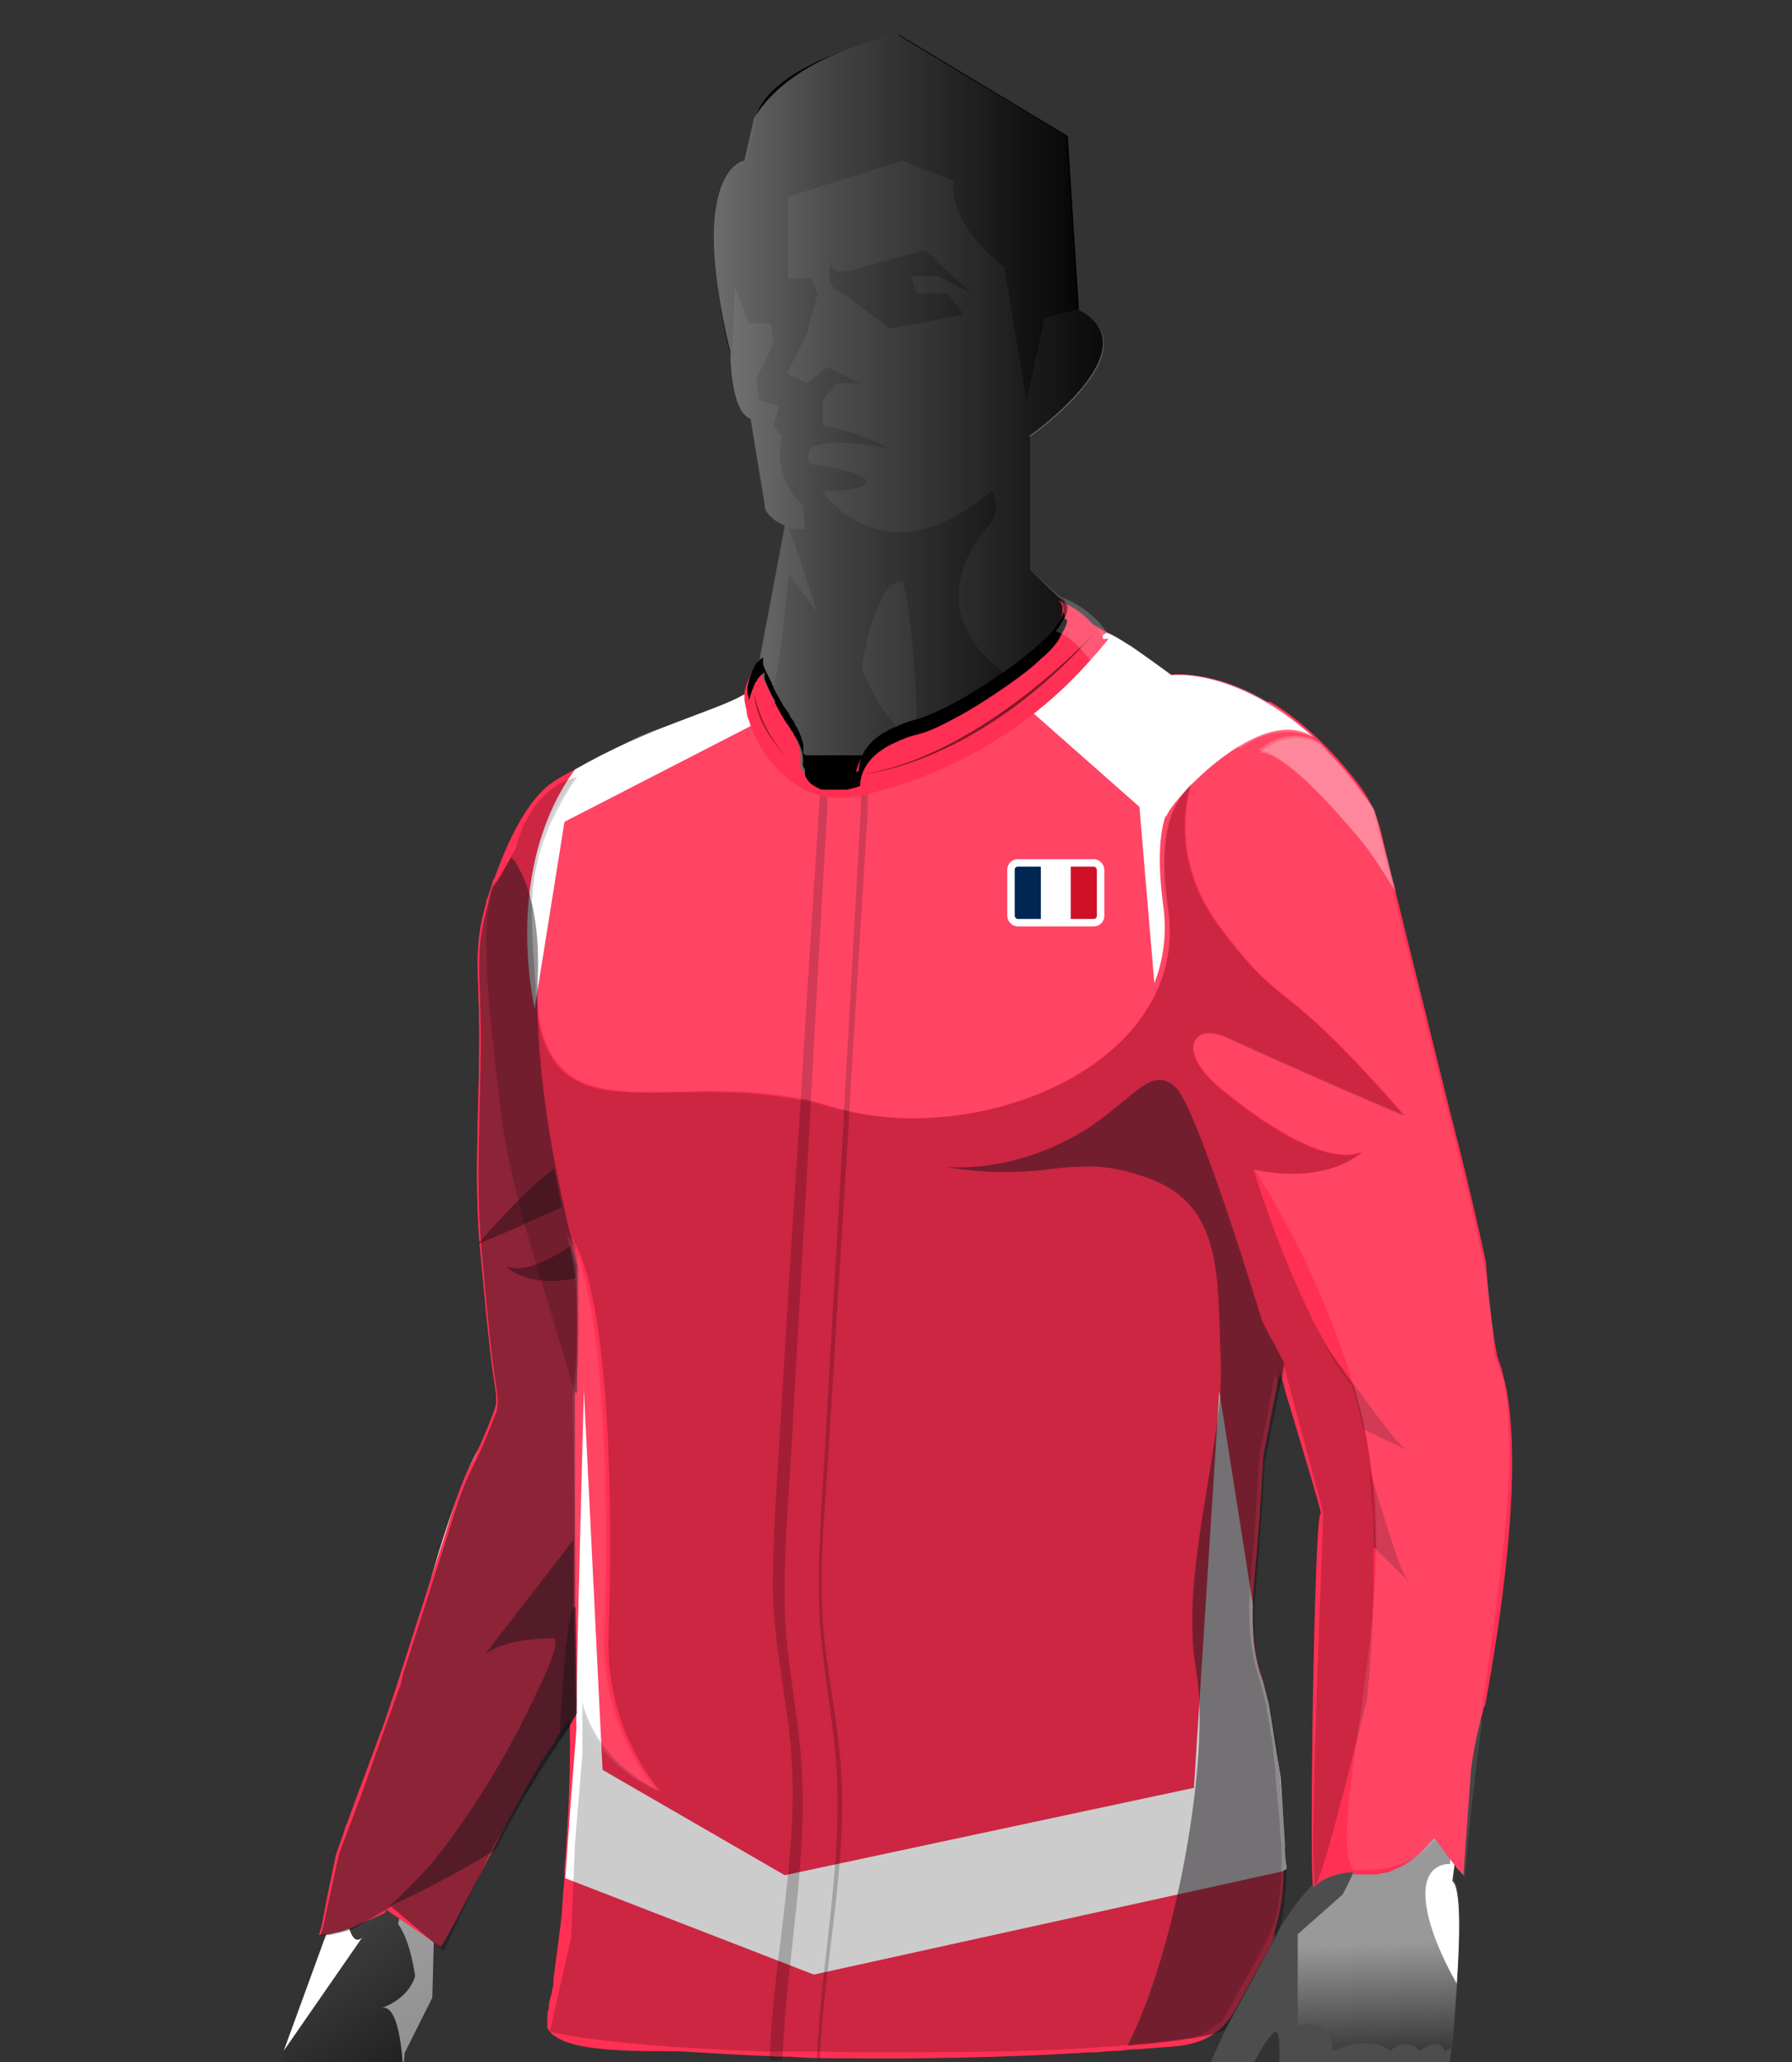 <?xml version="1.0" encoding="UTF-8"?>
<svg xmlns="http://www.w3.org/2000/svg" version="1.1" xmlns:xlink="http://www.w3.org/1999/xlink" viewBox="0 0 240 276">
  <rect x="0" y="0" width="240" height="276" fill="#333333" stroke="none"/>
  <defs>
    <style>
      .cls-1 {
        fill: #666;
      }

      .cls-1, .cls-2, .cls-3, .cls-4, .cls-5, .cls-6, .cls-7, .cls-8, .cls-9, .cls-10, .cls-11 {
        isolation: isolate;
      }

      .cls-1, .cls-4, .cls-6 {
        mix-blend-mode: multiply;
      }

      .cls-12 {
        fill: url(#linear-gradient-2);
      }

      .cls-13 {
        fill: #002654;
      }

      .cls-14 {
        fill: #ff3053;
      }

      .cls-15, .cls-16, .cls-5, .cls-9, .cls-11 {
        fill: #fff;
      }

      .cls-17 {
        fill: none;
        stroke: #fff;
        stroke-miterlimit: 10;
      }

      .cls-16 {
        stroke: #d9dadb;
        stroke-width: .2px;
      }

      .cls-18, .cls-8, .cls-11 {
        opacity: .2;
      }

      .cls-2, .cls-5, .cls-6, .cls-10, .cls-19 {
        opacity: .5;
      }

      .cls-2, .cls-6 {
        fill: #1a171b;
      }

      .cls-20 {
        fill: url(#radial-gradient);
      }

      .cls-21 {
        fill: url(#linear-gradient-3);
      }

      .cls-4 {
        fill: url(#linear-gradient-4);
      }

      .cls-7 {
        opacity: .4;
      }

      .cls-22 {
        opacity: .9;
      }

      .cls-23 {
        fill: #ce1126;
      }

      .cls-9 {
        opacity: 0;
      }

      .cls-24 {
        opacity: .1;
      }

      .cls-25 {
        fill: url(#linear-gradient);
      }
    </style>
    <linearGradient id="linear-gradient" x1="57.5" y1="-762.9" x2="85.9" y2="-805.9" gradientTransform="translate(0 -524) scale(1 -1)" gradientUnits="userSpaceOnUse">
      <stop offset="0" stop-color="#4d4d4d"/>
      <stop offset="1" stop-color="#000"/>
    </linearGradient>
    <linearGradient id="linear-gradient-2" x1="182.1" y1="2442.9" x2="183.7" y2="2387.7" gradientTransform="translate(0 -2218)" gradientUnits="userSpaceOnUse">
      <stop offset="0" stop-color="#4d4d4d"/>
      <stop offset="1" stop-color="#000"/>
    </linearGradient>
    <linearGradient id="linear-gradient-3" x1="189" y1="-783.9" x2="190" y2="-807.3" gradientTransform="translate(0 -524) scale(1 -1)" gradientUnits="userSpaceOnUse">
      <stop offset="0" stop-color="#999"/>
      <stop offset="1" stop-color="#000"/>
    </linearGradient>
    <radialGradient id="radial-gradient" cx="-4049.4" cy="15135.1" fx="-4049.4" fy="15135.1" r="24.4" gradientTransform="translate(-2602.9 -4182) rotate(-83.4) scale(1 .2)" gradientUnits="userSpaceOnUse">
      <stop offset="0" stop-color="#e9e9e9"/>
      <stop offset="1" stop-color="#999"/>
    </radialGradient>
    <linearGradient id="linear-gradient-4" x1="95.7" y1="-576.9" x2="147.9" y2="-576.9" gradientTransform="translate(0 -524) scale(1 -1)" gradientUnits="userSpaceOnUse">
      <stop offset="0" stop-color="#787878"/>
      <stop offset=".3" stop-color="#4a4a4a"/>
      <stop offset=".8" stop-color="#141414"/>
      <stop offset="1" stop-color="#000"/>
    </linearGradient>
  </defs>
  <!-- Generator: Adobe Illustrator 28.7.3, SVG Export Plug-In . SVG Version: 1.2.0 Build 164)  -->
  <g>
    <g id="Layer_1">
      <g id="Layer_1-2" data-name="Layer_1">
        <g id="Layer_1-2">
          <g class="cls-3">
            <g id="e">
              <g id="f">
                <g id="g">
                  <path class="cls-25" d="M77.1,228.6v.2l-8.8,11.4c-.2,2.3-10.1,16-10.1,16v3.5l-.3,7.8-3.7,7.4c0,2.7-1.1,10-1.1,10-1.8,2.7-3.9,1-3.9,1l.3,1.7,3.5,5v3.7l1.5,1.7-.3,1.7c-.3,1.7-2.7,2.1-2.7,2.1-3.3,3.7-4.3-.7-4.3-.7-1.3,1.7-2,0-2,0l-7.3-11v-15.3l5.4-14.8h0l.2-.7.3-.8,2-10,3.1-8.4,5.2-14.2c.7-3.3,1.5-6.3,2.2-9.1,0-.5.2-.9.3-1.4.3-1.3.7-2.6,1-3.8s.7-2.3,1-3.4c0-.4.2-.8.4-1.2h0c1.4-4.5,2.6-7.8,3.7-10.3,3.4-7.6,5.4-7.2,5.4-7.2v-5.3c1.4.4,8.2,2.3,8.2,2.3v.4c.4,2.2.2,4.5,0,9.3h0v10.4c0,2.2.2,4.3.2,6.3v1.3c.2,9,0,14.9,0,14.9h0l.6-.5h0Z"/>
                  <path class="cls-15" d="M45.9,248.1l3.1-8.4-.4,2.1v4.7c-4.3,2.3-2.3,9.3-2.3,9.3,0,1,.3,1.8.5,2.4.7,2.3,1.7,1.2,1.8,1l-10.6,15.3,5.4-14.8.6-1.5,2-10h0Z"/>
                  <path class="cls-15" d="M64.1,193.9c-2.8,6.4-3.2,16.9-3.2,16.9-2.7,3-5,17.3-5,17.3-1.7,1.7-6.9,11.6-6.9,11.6l5.2-14.2c1.8-7.8,3.4-14,4.9-18.8h0c1.4-4.5,2.7-7.9,3.8-10.4.4-.9.8-1.7,1.2-2.4h0Z"/>
                  <path class="cls-15" d="M67.2,189.6c.3-.2.7-.4,1.1-.5,0,0-.4,0-1.1.5Z"/>
                  <path class="cls-5" d="M72.2,235.1s.2-3.7.7-9.1c-12.1,11.1-17.3,27.8-17.3,27.8-1.3-.7-2.3,3.7-2.3,3.7,1.7,2.3,2.3,7,2.3,7-1,3.3-4.6,4.3-4.6,4.3,2.8-1,3,8.8,3,8.8,0-1.1.2-2.1.2-2.8l3.7-7.4.3-11.3s9.8-13.7,10.1-16l3.9-5h0Z"/>
                </g>
                <g id="i">
                  <path class="cls-12" d="M199.8,181.1s-8.3-11.7-20.9-4.3c0,0-2.1,1.1-2.1,7,0,0,3.4,46.3,2.4,55.6l-2.7,12.3s-5,2.9-15,25.8c0,0-1.5,8.2,4.6,2.2,0,0,3.1-6.7,4.6-7.7s0,12.3,0,12.3c0,0-3.2,11-1.5,13.3,0,0,.7,2.3,3,0,0,0,2.3,1.7,4.3-1,0,0,.7,1,2.7-.7l9-6.3,2-2.7h2.7l1.7-14.3s2-19.7,0-21l2-15.2s9.6-41.1,3.3-55.5h0v.2h-.1Z"/>
                  <path class="cls-21" d="M194.7,250.2l-.2,1.6c2,1.3,0,21,0,21v1.3c-.1,0-1,.4-1,.4-1-2-3.3,0-3.3,0-2-2-4,0-4,0-2.7-2.3-7.7,0-7.7,0-.3-5-4.7-3.3-4.7-3.3v-12.3l6-5.3s.6-1.1,1.2-2.4c.7-1.6,1.5-3.5,1.5-4.6v-4.7c9.7-21.7,4.7-67.4,4.7-67.4,0,0,2.3-.6,7.2,2s5.4,4.8,5.4,4.8c.3.6.5,1.3.7,2,.6,2,1,4.5,1.2,7.1,1.4,17.8-5.2,46.4-5.2,46.4l-1.8,13.6h0v-.2h0Z"/>
                  <path class="cls-20" d="M191.5,241.8l5.3-29.7s-1.7-27.7-5.3-23c0,0-3,1-2,22.3,0,0-3,18-4.3,24.7s2,10,6.3,5.7h0Z"/>
                  <path class="cls-15" d="M197.8,178.7c-1.9-1.5-2.2-1.6-2.2-1.6v11.5s4.2,3.7,4.2,10.8-4.3,34.8-4.3,34.8l-3,9.6s2,2.1,1.7,5.7c0,0-3.3-.3-3.3,4s3.1,10.1,4.2,12c.4-5.8.6-12.9-.6-13.7l2-15.2s9.6-41.1,3.3-55.5c0,0-.1-1-2.1-2.5h.1Z"/>
                </g>
                <g id="m">
                  <path class="cls-14" d="M198.7,228.6h0c-.1.6-.3,1.1-.4,1.6-1,3.9-1.3,6.8-1.3,6.8l-1,14h0c-.2-.3-.9-.9-.9-1-.7-.9-1.5-2-2.1-2.8h0c-.5-.7-.9-1.2-.9-1.2l-.4.4c-.4.4-.9,1-1.5,1.6s-.3.3-.5.4c-.1.1-.3.2-.4.3-.2.1-.4.3-.6.4-.2.1-.4.2-.6.4h0c-.2.1-.4.2-.6.3-.1,0-.2.1-.4.2h0c-.1,0-.2.1-.4.1s-.3.1-.5.2c-.1,0-.2,0-.3.1-.2,0-.3.1-.5.1h-.1c-.2,0-.4,0-.7.1h-3.3c-.8,0-2.3.2-3.6.8-.1,0-.2.1-.4.2-.2,0-.3.2-.5.3-.3.2-.6.4-.9.7-.6.6.1-51.1,1-50,.3.4-3.1-10.8-4.8-16.5-.2-.9-.4-1.6-.6-2.1,0-.2-.1-.5-.1-.6h0v.8c-.1,0-.3.9-.3.9l-1.9,9.8c-.2,3.5-.4,7.1-.7,10.6-.2,3.1-.6,6.1-.7,9h0v.8c0,3,.2,6.1,1.2,9.2.1.3.2.6.3,1s.2.8.3,1.3.2,1,.4,1.5h0v.8c0,.2,0,.4.1.5.2,1.2.5,2.5.7,3.9,0,.3.1.7.1,1v.6c.1.7.2,1.5.3,2.3v.4c.2,2.8.6,5.9.7,9v.5h0v2.8h0c0,2.8-.3,5.4-1,7.7,0,.3-.2.5-.3.8h0c0,.2-.2.5-.3.7,0,.2-.2.4-.3.6l-.3.6c-1.5,2.6-3,5.3-4.4,7.9-.2.4-.4.7-.6,1-.5.8-1.1,1.4-1.6,1.9-.5.4-.9.7-1.4,1-.7.4-1.5.7-2.3.9-1,.3-2.2.4-3.5.5s-2.6.2-3.9.3h-.2c-.7,0-1.4.1-2.1.2-1,0-2,.1-3.1.2-.8,0-1.6,0-2.4.1-10.4.6-20.9.8-31.3.7-2.4,0-4.9,0-7.3-.2-.9,0-1.9,0-2.8-.1-3.9-.1-7.8-.4-11.7-.6-1.3,0-4.1,0-7.1-.1h-1c-.9,0-1.8-.1-2.6-.2-.5,0-.9-.1-1.4-.2-1.1-.1-2.2-.4-3.1-.6-.2,0-.3-.1-.5-.2-.2,0-.4-.1-.5-.2-.2,0-.3-.1-.4-.2s-.3-.2-.4-.2-.2-.2-.3-.3-.2-.2-.3-.3c0-.1,0-.2-.2-.3v-.3h0v-1.1c0-.4,0-.8.2-1.2v-.4c0-.6.3-1.2.4-1.8,0-.4.2-.7.2-1.1v-.5c.3-2.3.6-4.6.9-6.9.2-1.4.3-2.9.4-4.3,0-.9.2-1.9.2-2.8h0v-1.1c.2-1.9.3-3.8.4-5.7.3-4.8.4-9.5.3-14.3,0,0,0,.2-.2.3-.2.3-.6.8-1,1.4,0,.2-.3.4-.4.6l-.2.3h0c0,.2-.2.3-.2.5s-.2.4-.4.6l-.6.9c0,.2-.3.4-.4.6-2,3.2-4.4,7.6-6.6,11.8-3.5,6.7-6.7,13-7.3,13.6l-3.2-2.2-4.1-2.8h0s-.2.1-.4.2c-.2.1-.5.2-.9.4-.4.2-.8.3-1.2.5-.3.1-.6.2-.9.4,0,0-.3.1-.4.2,0,0-.3.1-.4.2-.4.1-.8.3-1.1.4s-.6.2-.9.3h-.2c-.5.1-1,.3-1.5.3s-.7.1-1,.1l.3-.8.8-4.2c.3-1.4.6-2.8.9-4.1.2-1,.5-1.9.8-2.9.2-.6.4-1.2.6-1.8,0-.3.2-.6.3-.8.8-2.2,1.6-4.4,2.4-6.5.9-2.4,1.8-4.9,2.7-7.3h0c.2-.7.5-1.4.7-2.1.6-1.7,1.1-3.4,1.6-4.9h0c1.8-5.6,3.3-10.3,5.3-16.5,1-3,2.1-7.4,4-11,.9-1.7,2.4-5.2,3-7,.5-1.3.2-2.6,0-4-.7-4.2-1.6-14.6-2-18.9h0c-.7-8.6,0-18.6,0-27.1s-.9-11.7.9-17.8h0c0-.2,0-.5.2-.7h0c.2-.7.5-1.5.7-2.2q.1-.3,0,0s0-.3.2-.4c1.5-4.2,3.7-9.1,6.5-11.8l.3-.3c1.5-1.3,3.2-2.1,5-3s2.3-1.2,3.5-1.8h0c3-1.5,6-3,9.1-3.9h.4c1.9-.5,3.7-1.2,5.6-2l1.1-.4s.6-.5.6-.6c.4-.3.9-.6,1.4-.9,1.1-.6,2.1-1.1,2.5-2.1v-.8s0-.2.3-.3c3.6-1.8,34.4-8.8,39.3-9.8l2.7,2.6,7,4,5.3,3.8s5.6-.8,13.1,3.8c.4.2.7.4,1.1.7.2.2.5.3.8.5h.2c.4.3.7.5,1.1.8.3.2.6.5.9.7.3.2.6.5.9.8h0c.6.5,1.2,1.1,1.8,1.7h.1c.3.4.6.7.9,1,.3.3.7.7,1,1.1s.6.7,1,1.1c.2.3.5.6.7.8.2.2.3.4.5.6.2.3.5.6.8,1,1.4,1.8,2.4,3.9,3,6.2l.9,3.8,8.4,33.9s2.5,9.4,4.8,20.1c.2,3.4.6,6.8,1.1,10.2h0c.1.8.3,1.6.4,2.4h0c.2.5.4,1.1.6,1.7h0c.3,1.2.6,2.3.8,3.6h0c1.9,11.7-1,30.6-3,41.5h0v.3h0Z"/>
                </g>
                <path class="cls-14" d="M172.1,246.9v1.1c-.1,0-.4,2.4-.4,2.4l-1.1,9.1c-.2.4-.4.9-.6,1.3-1.5,2.6-3,5.3-4.4,7.9-.2.4-.4.7-.6,1-.5.8-1.1,1.4-1.6,1.9-.5.4-.9.7-1.4,1-.7.4-1.5.7-2.3.9-1,.3-2.2.4-3.5.5s-2.6.2-3.9.3h-.2c-.7,0-1.4.1-2.1.2-1,0-2,.1-3.1.2-.8,0-1.6,0-2.4.1-10.4.6-20.9.8-31.3.7-2.4,0-4.9,0-7.3-.2-.9,0-1.9,0-2.8-.1-3.9-.1-7.8-.4-11.7-.6-3.3-.2-17.1.6-17.9-3.3-.3-1.5.8-4.5,1-6.1.3-2.3.6-4.6.9-6.9.3-2.4.5-4.7.7-7.1h0l31.9,11.3,64.4-15.6h.1-.4Z"/>
                <path class="cls-15" d="M172.1,250.3h0l-.4.2-62.7,13.8-33.3-12.9h0c.2-2.3.3-4.5.5-6.8.3-4.8,1.1-13.7,1-13.6-.2.3,1-45,1-45l2.5,50.9,24.4,14.1,54.8-11.7,3.4-53.1,4.5,28.6c-.1,3.3,0,6.5,1.2,9.9.1.3.2.6.3,1,.2.8.5,1.7.7,2.7l1.5,9.4.6,9v1.1l.2,2.2h0l-.2.2Z"/>
                <path class="cls-14" d="M198.7,228.6h0c-.1.6-.3,1.1-.4,1.6-1,3.9-1.8,6.4-1.8,6.4l-.5,14.4h0c-.2-.3-.9-.9-.9-1-.7-.9-1.5-2-2.1-2.8h0c-.5-.7-.9-1.2-.9-1.2l-.4.4c-.4.4-.9,1-1.5,1.6-.8.7-1.7,1.5-3.1,2.1-.1,0-.3.1-.4.2-.2,0-.3.1-.5.2-.1,0-.2,0-.3.1-.2,0-.3.1-.5.1-.3,0-.6.1-.9.2h-3.3l3.8-57.2-11-32.8s-8.8-17.8-14-33.5c-2.4-7.3-4.1-14.2-3.8-18.7.3-4.1,1.9-7.1,4.1-9.3,1.8-1.8,3.9-3.1,5.9-4.1,1.4-.6,2.7-1.1,3.9-1.4.6.4,1.3.8,2,1.3,3.1,2.2,6.4,5.3,9.8,9.7,1.4,1.8,2.4,3.9,3,6.2l.9,3.8,8.4,33.9s2.5,9.4,4.8,20.1c.2,3.4.6,6.8,1.1,10.2h0c.1.8.3,1.6.4,2.4h0c.2.5.4,1.1.6,1.7h0c.3,1.2.6,2.3.8,3.6h0c1.9,11.7-1,30.6-3,41.5h0l-.2.3h0Z"/>
                <path class="cls-14" d="M72,136c1.2,10.9,2.4,20.3,3.5,28.1-1.3,7.3-2.6,14.6-3.9,21.9l-20,70h0l-.4.2c-.2.1-.5.2-.9.4-.6.3-1.3.6-2.1.9,0,0-.3.1-.4.2,0,0-.3.1-.4.2-.4.1-.8.3-1.1.4s-.6.2-.9.3h-.2c-.5.1-1,.3-1.5.3s-.7.1-1,.1l.3-.8.8-4.2,1.2-5.8,1.4-3.8,1.7-4.7.7-1.8,2.7-7.3h0l1.9-5.1c.2-.7.3-1.4.5-2h0c1.8-5.6,3.3-10.3,5.3-16.5,1-3,2.1-7.4,4-11,.9-1.7,2.3-5.2,3-7,.5-1.3.2-2.6,0-4-.7-4.2-1.6-14.6-2-18.9h0c-.7-8.6,0-18.6,0-27.1s-.9-11.7.9-17.8h0c0-.2,0-.5.2-.7h0c.3-.9.7-1.7,1-2.6h0c.4-.9.8-1.8,1.2-2.7.4-.8.8-1.7,1.2-2.5,1-2.1,2.2-5,3.9-6.6l.3-.3c1.5-1.3,3.2-2.1,5-3-1.4,2.1-3.4,5.2-4.8,9.4-2.6,7.4-2.1,13.7-1,24h0v-.2h0Z"/>
                <g id="n">
                  <g id="s">
                    <path class="cls-15" d="M156.1,109.2c-.8,2.4-1.1,6.1-.3,12.1.5,3.8,0,7.2-1.2,10.3l-2-23.6-14.5-12.8s7.3-8.8,10.1-10.5c1.4.2,8.7,5.7,8.7,5.7,0,0,8.3-1.2,18.9,8.2-7-4.5-19,8.6-19.6,10.7h0Z"/>
                    <path class="cls-15" d="M100.5,97.2s.9-3.9-.9-4.2c-4.1,2.3-12.7,4.3-22.6,10-7,9.6-7.3,22.5-5.4,32l4-25,24.9-12.8Z"/>
                  </g>
                  <g id="o" class="cls-19">
                    <path class="cls-7" d="M116.2,106.2h0v2.3c-.8,13.7-1.7,27.3-2.5,40.9v.4c-.9,14.6-1.8,29.3-2.7,43.9-.4,7.1-1.2,14.2-.9,21.3.2,6.7,1.8,13.3,2.4,20,1.3,13.6-2.1,27-2.7,40.5h-.4c.6-13.5,3.7-26.9,2.5-40.5-.6-6.7-2-13.3-2.2-20-.2-7.1.4-14.2.8-21.3.8-14.6,1.7-29.3,2.5-43.9v-.7c.8-13.6,1.5-27.1,2.3-40.7v-2.2h.9,0Z"/>
                    <path class="cls-7" d="M112.5,104.7h0v1.6h-.9c-.3,0-.6,0-.8-.2v2c-.8,13.8-1.6,27.5-2.3,41.3-.8,14.8-1.7,29.7-2.5,44.5-.4,6.8-1,13.6-.9,20.4,0,6.8,1.5,13.3,2.1,20,1.3,13.9-1.9,27.6-2.4,41.5h-1.7v-.4c.5-14.2,4.2-28.3,2.7-42.6-.7-6.7-2.2-13.3-2.3-20,0-6.8.5-13.6.9-20.4.9-14.8,1.8-29.7,2.8-44.5.8-13.8,1.7-27.5,2.6-41.3v-2c.3,0,.6.2.9.2h1.9-.2.1Z"/>
                  </g>
                  <g id="p">
                    <path class="cls-8" d="M184,207.1c0,5.5-.1,12.2-.9,20.2,0,0-4.6,19-6.4,23.9-.3.7-.5,1.1-.6,1.1s0,0,0,0c0,0-.1-.3-.1-.7s0-1.4-.1-2.4c-.2-10.9,1.4-46.3,1.3-46.8-.2-.8-4.4-16.4-5.2-19.4,0-.3-.1-.5-.1-.5l-.3,1.7h0l-.3,1.8h0c0-.4-.2-.7-.2-.9-.1-.4-.2-.9-.3-1.2v-.6h0v.8c-.1,0-.6,2.8-.6,2.8l-.4,2.2-1.1,5.6c-.1,1.6-.2,3.1-.3,4.7,0,.8-.1,1.6-.2,2.4,0,1.1-.1,2.3-.2,3.5-.2,2.5-.4,4.9-.6,7.3,0,.8-.1,1.7-.1,2.5,0,3,.2,6,1.2,9.1.1.3.2.6.3,1,.3.9.5,1.9.8,3.1h0v.3c0,.2,0,.4.1.5.1.7.3,1.4.4,2.2,0,.6.2,1.1.3,1.7,0,.3.1.7.1,1v.6c.1.7.2,1.5.3,2.3v.4c.1,2.1.4,4.4.6,6.8,0,.9.1,1.8.2,2.7.1,3.6,0,7.2-.9,10.3h0c0,.4-.2.6-.3.9-.1.4-.3.7-.4,1-.4.9-.9,1.7-1.3,2.5-1,1.8-2,3.6-3,5.4-.2.4-.4.7-.6,1.1-.1.2-.3.5-.4.7,0,.1-.1.2-.2.4l-.9,1.6s-.2.1-.7.3c-.5.4-.9.7-1.4,1-.6.4-1.3.6-2.1.8h-.3c-1.5.2-3.3.5-5.7.7-.6,0-1.3.1-1.9.2-.7,0-1.4.1-2.1.2-1,0-2,.1-3.1.2-6.1.4-14.3.6-25,.6s-7.7,0-11.1-.1h-7.7c-19.4-.7-27-2.2-28.6-2.6h-.3l.3-1.2,2.6-11.5.5-12.5,1-12v-5.2h0v-2.3.5c.4,1.8,2.4,8.2,10.5,12,0,0-7.5-8-7-21,.5-12.7.6-43.4-4.6-52.6,0-.2-.2-.4-.3-.6,0,0,.3.6.5,1.5v.3h0c.2.7.3,1.5.4,2.5v9.5c0,2.2-.2,4.6-.5,7.1l-.5-1.8-3.1-10.3s-.3-1.1-.9-2.9c-.2-.6-.4-1.2-.6-2-.5-1.6-1-3.5-1.6-5.5-.3-1-.5-2-.8-3.1-1-3.8-1.8-7.7-2.2-10.5-1.4-11.3-2.8-22.7-1.9-28.8h0c.2-1.1.4-2,.7-2.7,0-.3.2-.5.4-.7h0l1.7-3.1.9-1.6s1.6-7.9,8.2-9.5c-1,1.4-1.8,2.8-2.5,4.1-2.6,4.9-3.5,9-3.6,13.4,0,3.1.2,6.4.5,10.3,0,.8,0,1.6.2,2.3h0v1.3c2.3,16.3,16.6,8.5,34,11.6.3,0,.7.1,1.1.2h.4c.3,0,.7.1,1,.2,1,.2,1.9.5,2.9.8.2,0,.4.1.6.2.2,0,.5.1.8.2h.3c.2,0,.5.1.8.2,15.5,3.5,35.9-3.3,41.4-16.8,1.3-3.1,1.8-6.6,1.2-10.3-.9-6-.5-9.7.3-12.1.7-2,1.6-3.2,2.4-4.2.2-.2.4-.5.5-.7-1,2.9-2.6,11.1,3.8,19.5,9,12,7.2,5.2,24.7,25.2,0,0-9.6-4-23.9-10.5-4.5-2-6.8,1.8-.8,6.8s14.5,10.5,19,8.5c-.2.2-4.7,4.4-14.5,2.4,0,0,4.1,13.6,9.7,23.4,1.1,2,2.4,3.9,3.6,5.4,0,0,.8,1.9,1.6,6,.3,1.5.6,3.3.8,5.4.3,2.8.5,6.3.6,10.4h-.4.2Z"/>
                  </g>
                  <g id="q">
                    <path class="cls-7" d="M75.2,161.6c-1.9.9-3.7,1.6-5.1,2.3-3.1,1.4-5.2,2.2-5.8,2.5h-.2s0-.1.2-.2c2-2.3,3.7-4.1,5-5.4,2.3-2.3,3.7-3.5,4.9-4.4.4,1.9.7,3.6,1.1,5.2h0Z"/>
                    <path class="cls-7" d="M76.4,166.9c.4,1.8.7,2.8.7,2.8v1.4c-6.3,1.3-9.2-1.4-9.3-1.6,2.1.9,5.4-.6,8.6-2.7h0Z"/>
                    <path class="cls-7" d="M77.1,215.1l.2,14.2-.9,1.6c-.3.5-.8,1.2-1.4,2.1h0c0-3.1.3-6.4.5-9.1v-.3c0-.5,0-1,.2-1.5v-1.1c0-.9.3-1.8.4-2.6v-.6c.2-.8.3-1.4.5-2,0-.2,0-.4.2-.6h0c0-.1.3-.1.3-.1h0Z"/>
                  </g>
                  <g id="r">
                    <path class="cls-2" d="M171.3,258.2c0,.3-.2.5-.3.8l-6,11.1-.9,1.6s-.2.1-.7.3c-1.3.4-4.7,1.2-12.4,1.8,6.5-12.5,11.2-39,9.2-50.2-2.3-13,3.8-30.5,3.3-41.5s.5-20.9-10-24.5c-3.9-1.4-6.7-1.6-9.4-1.4-1.4,0-2.8.2-4.2.4-3.2.3-7.1.6-13.2-.4,4.8.3,9.4-.7,13.4-2.3,1.5-.6,2.9-1.3,4.3-2.1.9-.5,1.8-1.1,2.6-1.7,5-3.5,7.5-7.5,10.5-4.5s11.5,31.1,11.5,31.1h0c.6,1.3,1,2,1.4,2.7s.8,1.5,1.6,3.1l-.3,2.3c0-.2-.1-.5-.1-.6v.8c-.1,0-2.2,10.7-2.2,10.7-.2,3.5-.4,7.1-.7,10.6-.4,6.6-1.6,12.5.5,18.9.1.3.2.6.3,1,.3.9.5,1.9.8,3.1v.4c0,.2,0,.4.1.5.2,1.2.5,2.5.7,3.9,0,.3.1.7.1,1v.6c.1.7.2,1.5.3,2.3v.4c.4,6.2,1.6,14-.2,20h0v-.2h0Z"/>
                    <path class="cls-2" d="M77.2,229.3h0c0,.1-2.2,3.6-2.2,3.6l-.2.3h0c0,.2-.2.3-.2.5s-.2.4-.4.6l-.6.9c0,.2-.3.4-.4.6l-7.1,11.2s-.5,1.1-.6,1.3h0l-6,12.7v.2l-7.1-6c-1.6.9-3.2,1.9-4.7,2.8-.7.3-1.5.5-2.3.7-.5.1-1,.3-1.5.3s-.7.1-1,.1h0c0-.1.3-.8.3-.8l1.8-8.3.4-1.8.4-1.1,2.6-6.9,4.8-13.5.2-.5.2-.5c.2-.7.3-1.4.5-2,1.8-5.5,3.3-10.3,5.3-16.5,1-3,2.1-7.4,4-11,.9-1.7,2.3-5.2,3-7,.5-1.3.2-2.6,0-4-.7-4.2-1.6-14.6-2-18.9h-.2s0-.1.2-.2c-.7-8.5,0-18.5,0-27s-.9-11.7.9-17.8h0c.2-1.1.4-2,.7-2.7,0,0,.2-.2.3-.4s0,0,0,0l.3-.3h0l1.9-3.2c0,.2.2.3.4.5.8,1.2,1.5,2.8,2.1,4.8,0,.4.2.8.3,1.2.6,2.7.9,6,.7,10.3v2.5c0,7.3,1.1,15.5,2.4,22.1.4,1.9.7,3.6,1.1,5.2.3,1.7.7,3.1,1,4.4,0,.3.2.6.2.9v.3h0c.4,1.6.6,2.5.6,2.5v17h-.3v28.3l.2,12.5v1.7h0v.4h0Z"/>
                    <path class="cls-2" d="M77.2,229.3l-.9,1.6c-.3.5-.8,1.2-1.4,2.1-.2.2-.3.5-.5.7,0,.2-.2.4-.4.6l-.6.9c0,.2-.3.4-.4.6-2,3.2-4.4,7.6-6.6,11.8-.4.2-.8.5-1.2.7h0c-1.6,1-3.3,1.9-5.1,2.9-2.8,1.5-5.4,2.8-8,4,1.3-1.2,3.1-2.9,5-5,.8-.9,2.9-3.3,6-8,2-3,4.5-7,7-12,0-.1.2-.3.2-.4.5-1.1,1.1-2.1,1.5-3.1,1.9-3.8,3.1-7,2.4-7.4h-.2c-.9,0-1.7,0-2.4.1-1.6.1-2.9.4-3.9.7-1.9.6-2.7,1.3-2.8,1.4l2.4-3.1,4.1-5.3,5.4-7v9l.3,14.2h0Z"/>
                  </g>
                  <path id="s-2" data-name="s" class="cls-8" d="M188.7,194.2l-6.1-2.9h0c-.8-4.1-1.6-5.9-1.6-6-1.3-1.5-2.5-3.4-3.6-5.4,9.7,13.4,9.9,13.4,11.2,14.3h.1Z"/>
                  <path id="t" class="cls-8" d="M188.8,211.8l-4.8-4.7c0-4.1-.3-7.5-.6-10.4,4.2,13.7,4.4,13.9,5.4,15.1h0Z"/>
                  <g id="u">
                    <g class="cls-24">
                      <path class="cls-16" d="M77.3,227.1s1.1,8,10.6,12.5c0,0-7.5-8-7-21s.6-44.7-4.9-53.2c0,0,2.6,7.3.8,21.1l.5,40.6h0Z"/>
                      <path class="cls-16" d="M199.8,177.6v-.3c0,.4,0,.5,0,.3Z"/>
                      <path class="cls-15" d="M198.5,230.5c-.9,6.6-1.7,13.5-2.3,20.8h0l-3-3.8h0l-.9-1.2-.4.4c-3.8,3.6-6.8,3.6-10.6,3.6-3.4-4.1,3.6-27.4,3-47-.7-23.3-16.3-46.8-16.3-46.8,9.8,2.1,14.3-2.1,14.5-2.4-4.5,2-13-3.5-19-8.5s-3.7-8.9.8-6.8c14.3,6.5,23.9,10.5,23.9,10.5-17.6-20-15.7-13.2-24.7-25.2-6.3-8.4-4.8-16.6-3.8-19.5-1.7,2.4-4.9,4.8-3.2,17,2.9,21-25.8,32.4-45,26.5-21-6.5-38.9,6.5-39.7-16.3-.8-10.7-1.7-17.1,5.5-27.9h.5s1.5-1.3,3.8-2.7h0c2.5-1.6,5.9-3.3,9.1-3.9.5,0,.9,0,1.4-.2l6.2-2.5,1.5-1.3,2.5-2.1.3-.3h0v-.8l.2-.9,39.1-9h0l2.7,2.6,7,4,5.3,3.8s13.7-1.8,27,17.8l1.7,7,8.4,33.9s2.5,9.4,4.8,20.1c0,.2.1.5.2.8.4,1.8.8,6.7,1,9.4h0c0,1.1.1,1.7.1,1.7.4,1.1.7,1.8.9,2.4h0c.4,1,.6,1.8.8,3.6h0c.1,1,.2,2,.2,2.9.7,10.6-1.6,24.3-3.7,40.2h.2Z"/>
                    </g>
                  </g>
                  <g id="v">
                    <g class="cls-18">
                      <path class="cls-15" d="M184.1,108.4c-3.9-5.5-4.4-5.7-7.2-8.8-3.8-1.9-7,0-8.2,1.2,0,0,2.4-1.1,11.4,9.2,3,3.4,3.5,4,6.9,9.5l-2.9-11.2h0Z"/>
                      <path class="cls-15" d="M176,98.8c-5.2-2.5-9.9,1.4-9.9,1.4,0,0-8.8-7.7-19.8-11.5h0c.9-1,1.7-2,2.6-3.1h0v-.2q-.1,0-.2-.2s-.1-.2-.2-.3h0l3.4,1.9,5.3,3.8s9.2-1,18.9,8.2h0Z"/>
                      <path class="cls-15" d="M91.1,97.2c-6.2.9-13.4,6.6-13.4,6.6-2.4,3-4.7,7-5.8,11.9,0,0,7-13.1,19.2-18.5Z"/>
                    </g>
                  </g>
                  <path id="w" class="cls-9" d="M198.5,228.4h0c-.6,3.4-1.2,6.1-1.5,7.4h0c-.1.7-.2,1-.2,1l-1.8,13.7c-.1-.2-.3-.4-.4-.6,0,0-.1-.2-.2-.3h0c.3-3.7-1.7-5.7-1.7-5.7l3-9.6s4.3-27.7,4.3-34.8-4.3-10.8-4.3-10.8v-11.5s.3,0,2.2,1.6c1.9,1.5,2.1,2.5,2.1,2.5h0c4.4,10.3.8,34-1.6,46.8h0v.3h0Z"/>
                  <g id="ab">
                    <g class="cls-18">
                      <path class="cls-15" d="M183.9,108.1c-3.9-5.5-4.4-5.7-7.2-8.8-3.8-1.9-7,0-8.2,1.2,0,0,2.4-1.1,11.4,9.2,3,3.4,3.5,4,6.9,9.5l-2.9-11.2h0Z"/>
                      <path class="cls-15" d="M175.7,98.5c-5.2-2.5-9.9,1.4-9.9,1.4,0,0-8.8-7.7-19.8-11.5h0c.9-1,1.7-2,2.6-3.1h0v-.2c0,0-.1,0-.2-.2q0-.2-.2-.3h0l3.4,1.9,5.3,3.8s9.2-1,18.9,8.2h-.1Z"/>
                      <path class="cls-15" d="M90.9,96.9c-6.2.9-13.4,6.6-13.4,6.6-2.4,3-4.7,7-5.8,11.9,0,0,7-13.1,19.2-18.5Z"/>
                    </g>
                  </g>
                </g>
                <g id="x">
                  <path class="cls-1" d="M138,58.5v17.8l4.8,4.4c-1.8,12.3-29.8,24.3-29.8,24.3l-6-1-.7-6.3c-.4-.7-.9-1.5-1.5-2.4,0,0,0-.2-.3-.5-.6-.5-1.9-1.8-2.5-3.8-.2-.9-.2-1.7-.2-2.2,1.1-6.1,2.3-12.3,3.4-18.4-3-1.3-2.7-2.8-2.7-2.8l-1.9-11.5c-2.7-.8-2.7-8.9-2.7-8.9-5.9-24.6,1.9-25.6,1.9-25.6l1.3-5.7c5.4-8.9,19.3-11.1,19.3-11.1l22.5,13.5,1.5,23.2c10.5,5.1-6.5,17-6.5,17h0Z"/>
                  <path d="M98,48.2s-6.5-24.3,1.9-26.7l1.3-5.7s.7-7,19.3-11.1l22.5,13.5,1.5,23.2-4.6,1.1-2.4,11.1-3-17.8s-7.6-5.7-6.8-11.6l-6.9-2.7-15.4,4.9-.6,1.1-2.4.4-3.8,6.9-.6,13.4h0Z"/>
                  <path d="M134.9,90.3c-4.1,3-9.1,5.8-12.1,6.6h0c0-3.3-.7-15.5-1.9-19,0,0-3.3-1.6-5.5,11.6,0,0,2.5,6.2,5.2,8.1-.2,0-.4.2-.7.3-3.1,1.4-4.8,3.5-4.8,5.9,0,0-.8.3-1.8.5h-.3c-.4,0-.8,0-1.3.2h-1.4c-.8-.2-1.5-.4-2-.9s-.6-.7-.8-1.2c0,0,.4-1.5-1-4.4,0,0,0-.2-.2-.3-.4-.7-.9-1.5-1.5-2.4,0,0,0-.2-.3-.5,0-.2-.3-.6-.5-.9h0c-.2-.3-.3-.7-.5-1v-.2c.4-1.9.8-4.1,1.1-6.1.5-4,1-9.8,1-9.8l3.8,5.1s-3.2-10.3-3.8-11.1h2.2l-.3-3.2s-4.2-3.5-2.7-9.2l-1.2-1.3.7-2.7-2.6-.8-.4-2.9,2.3-4.7-.3-2.7h-3l-2.2-5.7v-4.3l6.2-9.3.4-.2.8,2.4v11.1h3.2l.8,2.1-.8,2.7-.6,2.5-2.7,5.4,2.7,1.3,2.7-2.2,4.3,2.2h-3l-1.9,2.2v3.5s4.2.5,8.8,3c0,0-8-1.6-10.5,0,0,0-.8,2.2.5,2.2,0,0,6.5.8,7,2.2.5,1.4-5.9,1.3-5.9,1.3,0,0,8.1,12.4,22.7,0,0,0,1.9,2.7-1.1,5.5,0,0-9.1,10.3,3,19h.2Z"/>
                  <path d="M111.6,34.5s-1.9,4,1.6,4.9l5.9,4.6,10-1.9-2.2-2.8h-4.1l-.8-2.3h3.8l4.3,2.3-6.2-5.8-10,2.7s-3.2.8-2.4-1.6h0Z"/>
                  <g id="y" class="cls-22">
                    <path class="cls-4" d="M138,58.5v17.8l4.8,4.6c.1.6,0,1.6-1.1,3.2-.3.5-.8,1-1.4,1.6-5.3,4-9.9,7.2-13.6,9.5h0c-1.5.8-2.9,1.4-4.1,1.7h0c-.8.2-1.5.4-2.1.7-.2,0-.4.2-.7.3-1.9.8-3.3,1.9-4.1,3.2h-7.8l-.8-.6c-.2-.7-.4-1.5-.9-2.5,0,0,0-.2-.2-.3-.4-.7-.9-1.5-1.5-2.4,0,0,0-.2-.3-.5,0-.2-.3-.6-.5-.9h0c-.2-.3-.3-.7-.5-1v-.2c-.4-.7-.7-1.4-1-2.1-.3-.8-.6-1.4-.6-1.7h0l3.5-18.6c-3-1.3-2.7-2.8-2.7-2.8l-1.9-11.5c-2.7-.8-2.7-8.9-2.7-8.9-5.9-24.6,1.9-25.6,1.9-25.6l1.3-5.7c5.4-8.9,19.3-11.1,19.3-11.1l22.5,13.5,1.5,23.2c10.5,5.1-6.5,17-6.5,17h.2,0Z"/>
                  </g>
                </g>
                <g id="aa">
                  <path class="cls-6" d="M101.8,88.9l-.5,2.6s.4,2.7,1.4,3.8c1,1.2-3.6-3.7-1-6.5h0Z"/>
                  <path class="cls-14" d="M148.6,85.3h0c-.8,1.1-1.7,2.1-2.6,3.1h0c-10.2,11.6-22.6,16-28.3,17.5s-3.1.7-3.1.7c-.7,0-1.4.2-2,.2s-.2,0-.3,0h-.2c-1.2,0-2.2-.2-2.9-.5-.7-.2-1.2-.4-1.5-.6-.4-.2-.6-.4-.6-.4-2.1-1.2-3.6-2.9-4.7-4.5s-1.7-3.1-2.1-4.4c-.2-.4-.3-.8-.3-1.2-.2-.9-.3-1.4-.3-1.4v-1.1c.2-1.1.6-1.9.9-2.5h0s0-.2.2-.3c0-.2.3-.4.4-.5l.2-.2c.2-.2.4-.3.4-.3v.9c.2.7.7,1.6,1.2,2.6,0,0,0,.2.2.4v.2c.7,1.3,1.4,2.5,1.4,2.5.3.4.6.8.8,1.2,0,.2.2.3.3.5.2.2.3.5.4.7,0,0,0,.2.2.3.5,1,.8,1.8.9,2.5h0v1.9h0c.2.5.4.8.7,1.1s.7.5,1.1.7c.3,0,.6.2.9.2h2.9c1.1-.2,1.8-.5,1.8-.5,0-.9.3-1.8.8-2.7.8-1.3,2.2-2.4,4.1-3.2.2,0,.4-.2.7-.3.7-.3,1.3-.5,2.1-.7h0c1.1-.3,2.5-.9,4.1-1.7h0c2.6-1.3,5.4-3.1,8-4.9,1.7-1.2,3.2-2.4,4.5-3.6.4-.3.7-.7,1.1-1,.4-.4.8-.8,1-1.2h0s.1-.2.2-.3h0c.3-.4.5-.8.6-1.1.3-.6.4-1,.5-1.4v-.7c0-.2-.1-.4-.2-.5v-.2c-.1,0-.2,0-.3-.2h-.3c.2,0,.5,0,.7.2,1.8.7,3.1,1.8,4.1,2.9h0c.1,0,.3.3.4.4.2.2.4.4.5.6h0s.1.3.2.3h0s.1.2.2.3c0,0,.1,0,.1.2v.2h.7l.2-.2Z"/>
                  <path d="M142.9,82.9v.2c0,.4-.2.8-.5,1.4-.2.3-.4.7-.6,1.1h0s-.1.2-.2.3h0c-.3.4-.6.8-1,1.2s-.7.7-1.1,1c-1.2,1.2-2.8,2.4-4.5,3.6-2.6,1.8-5.4,3.6-8,4.9h0c-1.5.8-2.9,1.4-4.1,1.7h0c-.8.2-1.5.4-2.1.7-.2,0-.4.2-.7.3-1.9.8-3.3,1.9-4.1,3.2-.5.8-.8,1.7-.8,2.7,0,0-.8.3-1.8.5h-2.9c-.3,0-.6,0-.9-.2-.4-.2-.8-.4-1.1-.7s-.6-.7-.7-1.1h0v-1.8h0c-.2-.8-.4-1.6-.9-2.6,0,0,0-.2-.2-.3,0-.2-.3-.5-.4-.7,0-.2-.2-.3-.3-.5-.2-.4-.5-.8-.8-1.2,0,0-.7-1.1-1.4-2.5v-.2s0-.2-.2-.4c-.5-.9-.9-1.8-1.2-2.6v-.9l-.4.3-.2.2s-.3.3-.4.5c0,0,0,.2-.2.3h0c-.3.6-.6,1.4-.9,2.5,0-.6-.2-.9-.2-.9v-.9c.2-1.2.6-2.1.9-2.7h0s0-.2.2-.3c0-.2.3-.4.4-.5l.2-.2c.2-.2.4-.3.4-.3v.9c.2.7.7,1.6,1.2,2.6,0,0,0,.2.2.4v.2c.7,1.3,1.4,2.5,1.4,2.5.3.4.6.8.8,1.2,0,.2.2.3.3.5.2.2.3.5.4.7,0,0,0,.2.2.3.5,1,.8,1.8.9,2.5h0v1.9h0c.2.5.4.8.7,1.1s.7.5,1.1.7c.3,0,.6.2.9.2h2.9c1.1-.2,1.8-.5,1.8-.5,0-.9.3-1.8.8-2.7.8-1.3,2.2-2.4,4.1-3.2.2,0,.4-.2.7-.3.7-.3,1.3-.5,2.1-.7h0c1.1-.3,2.5-.9,4.1-1.7h0c2.6-1.3,5.4-3.1,8-4.9,1.7-1.2,3.2-2.4,4.5-3.6.4-.3.7-.7,1.1-1,.4-.4.8-.8,1-1.2h0s.1-.2.2-.3h0c.3-.4.5-.8.6-1.1.1-.2.2-.4.2-.6,0,0,.2.3.2.5v.5h.3Z"/>
                  <path class="cls-10" d="M115.8,103.6s15.3-1.3,31-19.1c0,0-15,16.4-31,19.1Z"/>
                  <path class="cls-10" d="M106.9,102.8s-5.5-4.3-5.9-10.1c0,0,.8,5.9,5.9,10.1Z"/>
                  <path class="cls-2" d="M141.8,79.9s1.7,2-.3,4.7c0,0,3.2-3.9.3-4.7Z"/>
                  <path class="cls-11" d="M146,88.4s-2.1-3.1-4.6-3.9c0,0,3.1-3.5.3-4.7,0,0,4.3,1.1,6.9,5.4,0,0-1.1,1.8-2.6,3.2h0Z"/>
                </g>
              </g>
            </g>
          </g>
        </g>
      </g>
      <g id="ac">
        <path class="cls-23" d="M135.4,115.4h12v8.1h-12"/>
        <path class="cls-15" d="M135.4,115.4h8v8.1h-8"/>
        <path class="cls-13" d="M135.4,115.4h4v8.1h-4"/>
        <rect class="cls-17" x="135.4" y="115.5" width="12" height="8" rx=".9" ry=".9"/>
      </g>
    </g>
  </g>
</svg>